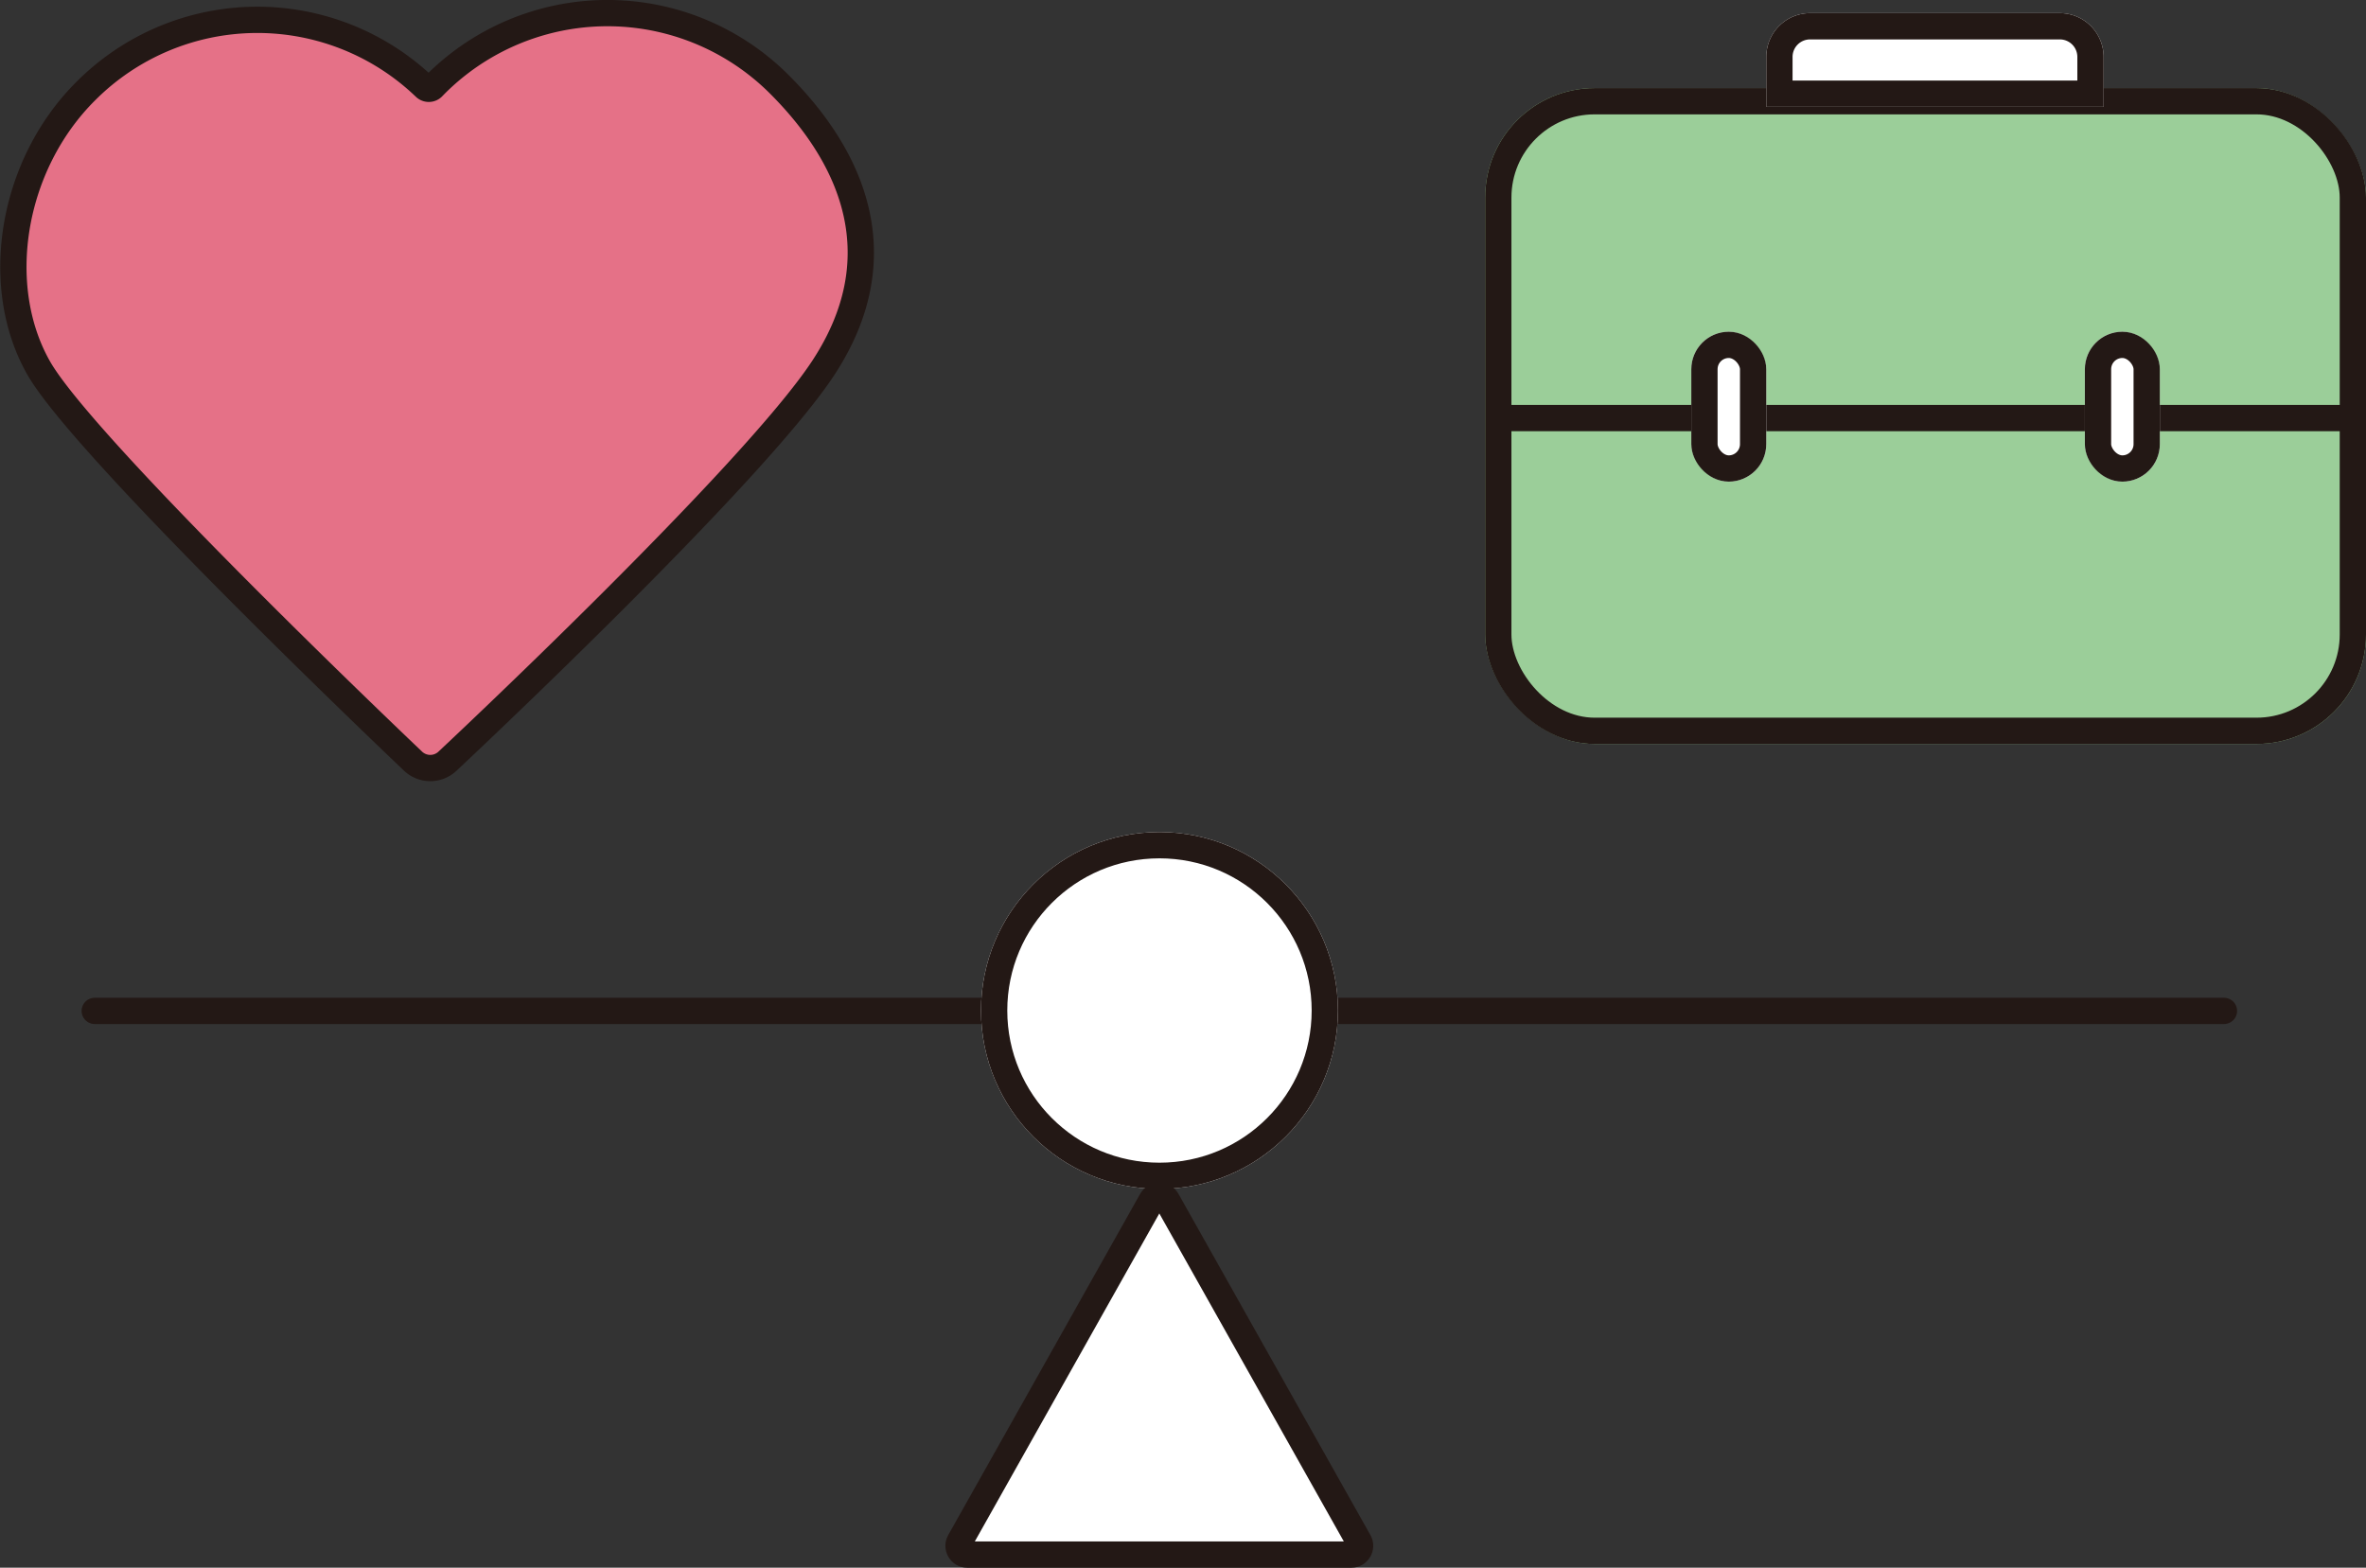 <svg xmlns="http://www.w3.org/2000/svg" width="108.047" height="71.6" viewBox="0 0 108.047 71.6">
  <rect x="0" y="0" width="108.047" height="71.6" fill="#333333" stroke="none"/>
  <g id="グループ_21551" data-name="グループ 21551" transform="translate(-73.025 -3240.476)">
    <g id="グループ_21547" data-name="グループ 21547" transform="translate(73.638 3241.076)">
      <g id="グループ_21536" data-name="グループ 21536" transform="translate(0 0)">
        <path id="パス_114037" data-name="パス 114037" d="M2.149,17.2C.023,13.458.9,7.942,4.313,4.552a11.054,11.054,0,0,1,15.479-.167.253.253,0,0,0,.359-.006l.108-.111a11.1,11.1,0,0,1,15.7-.034c3.513,3.5,5.263,8.014,2.04,12.946S20.846,35.142,20.846,35.142a1.145,1.145,0,0,1-1.619,0S4.275,20.947,2.149,17.2" transform="translate(-1 -1)" fill="#e57187"/>
        <path id="パス_114038" data-name="パス 114038" d="M2.149,17.2C.023,13.458.9,7.942,4.313,4.552a11.054,11.054,0,0,1,15.479-.167.253.253,0,0,0,.359-.006l.108-.111a11.1,11.1,0,0,1,15.7-.034c3.513,3.5,5.263,8.014,2.04,12.946S20.846,35.142,20.846,35.142a1.145,1.145,0,0,1-1.619,0S4.275,20.947,2.149,17.2Z" transform="translate(-1 -1)" fill="none" stroke="#231815" stroke-linecap="round" stroke-miterlimit="10" stroke-width="1.2"/>
      </g>
    </g>
    <g id="グループ_21549" data-name="グループ 21549" transform="translate(77.351 3278.478)">
      <line id="線_1394" data-name="線 1394" x2="42.662" transform="translate(0 8.168)" fill="none" stroke="#231815" stroke-linecap="round" stroke-width="1.2"/>
      <path id="パス_114174" data-name="パス 114174" d="M0,0H42.662" transform="translate(54.572 8.168)" fill="none" stroke="#231815" stroke-linecap="round" stroke-width="1.2"/>
      <g id="楕円形_133" data-name="楕円形 133" transform="translate(40.473)" fill="#fff" stroke="#231815" stroke-width="1.2">
        <circle cx="8.15" cy="8.15" r="8.15" stroke="none"/>
        <circle cx="8.15" cy="8.15" r="7.55" fill="none"/>
      </g>
      <g id="多角形_64" data-name="多角形 64" transform="translate(38.138 14.971)" fill="#fff" stroke-linecap="round">
        <path d="M 19.246 18.028 L 1.71 18.028 C 1.503 18.028 1.399 17.889 1.365 17.829 C 1.33 17.77 1.26 17.612 1.361 17.431 L 10.129 1.844 C 10.233 1.66 10.408 1.64 10.478 1.64 C 10.548 1.64 10.723 1.66 10.827 1.844 L 19.595 17.431 C 19.696 17.612 19.626 17.77 19.591 17.829 C 19.557 17.889 19.453 18.028 19.246 18.028 Z" stroke="none"/>
        <path d="M 10.478 2.448 L 2.052 17.428 L 18.904 17.428 L 10.478 2.448 M 10.478 1.04 C 10.818 1.04 11.158 1.21 11.35 1.549 L 20.118 17.137 C 20.493 17.804 20.011 18.628 19.246 18.628 L 1.71 18.628 C 0.945 18.628 0.463 17.804 0.838 17.137 L 9.606 1.549 C 9.798 1.21 10.138 1.04 10.478 1.04 Z" stroke="none" fill="#231815"/>
      </g>
    </g>
    <g id="グループ_21548" data-name="グループ 21548" transform="translate(140.847 3241.076)">
      <g id="長方形_24957" data-name="長方形 24957" transform="translate(0 3.423)" fill="#9bce99" stroke="#231815" stroke-width="1.2">
        <rect width="40.225" height="29.955" rx="5" stroke="none"/>
        <rect x="0.6" y="0.6" width="39.025" height="28.755" rx="4.4" fill="none"/>
      </g>
      <path id="パス_114175" data-name="パス 114175" d="M0,0H38.793" transform="translate(0.724 18.494)" fill="none" stroke="#231815" stroke-width="1.2"/>
      <g id="長方形_24958" data-name="長方形 24958" transform="translate(9.414 14.55)" fill="#fff" stroke="#231815" stroke-width="1.2">
        <rect width="3.423" height="6.847" rx="1.712" stroke="none"/>
        <rect x="0.6" y="0.6" width="2.223" height="5.647" rx="1.112" fill="none"/>
      </g>
      <g id="長方形_24959" data-name="長方形 24959" transform="translate(27.387 14.55)" fill="#fff" stroke="#231815" stroke-width="1.2">
        <rect width="3.423" height="6.847" rx="1.712" stroke="none"/>
        <rect x="0.6" y="0.6" width="2.223" height="5.647" rx="1.112" fill="none"/>
      </g>
      <g id="長方形_24960" data-name="長方形 24960" transform="translate(12.838)" fill="#fff" stroke="#231815" stroke-width="1.2">
        <path d="M2,0H13.405a2,2,0,0,1,2,2V4.279a0,0,0,0,1,0,0H0a0,0,0,0,1,0,0V2A2,2,0,0,1,2,0Z" stroke="none"/>
        <path d="M2,.6H13.405a1.4,1.4,0,0,1,1.4,1.4V3.679a0,0,0,0,1,0,0H.6a0,0,0,0,1,0,0V2A1.4,1.4,0,0,1,2,.6Z" fill="none"/>
      </g>
    </g>
  </g>
</svg>
